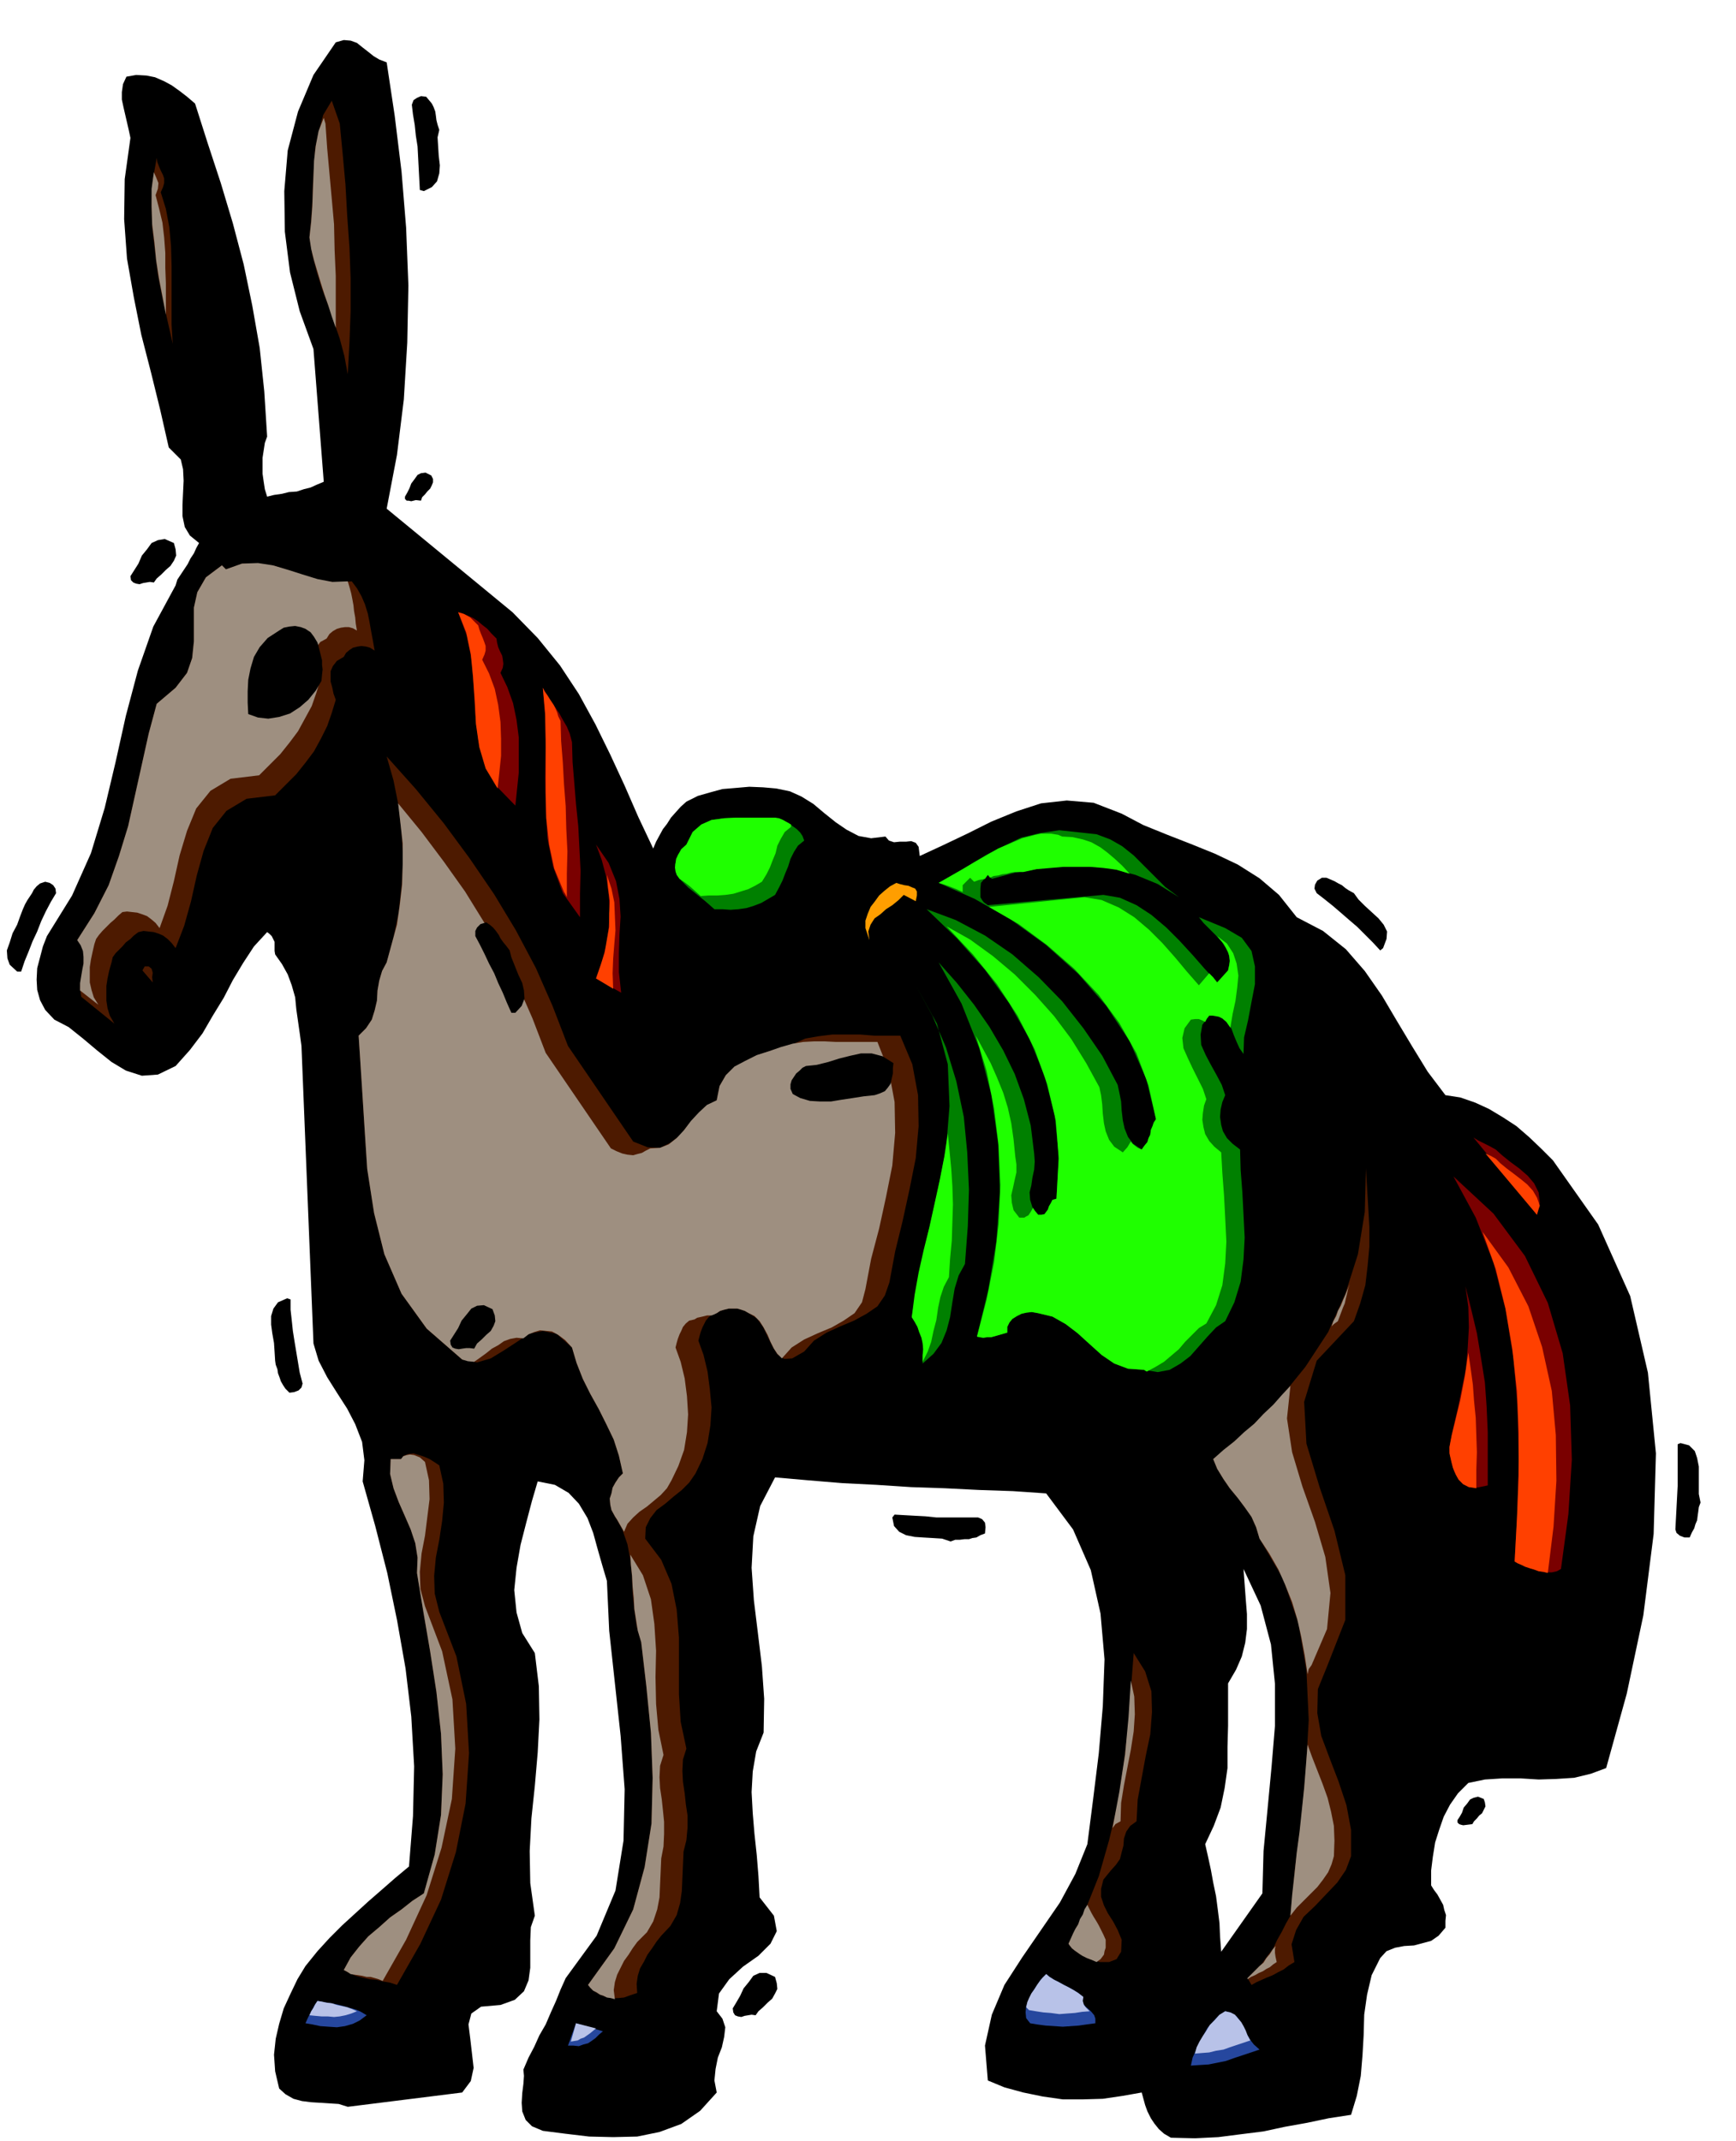 <svg xmlns="http://www.w3.org/2000/svg" fill-rule="evenodd" height="604.673" preserveAspectRatio="none" stroke-linecap="round" viewBox="0 0 3035 3742" width="490.455"><style>.brush1{fill:#000}.pen1{stroke:none}.brush2{fill:#26479e}.brush3{fill:#b8c2e8}.brush4{fill:#4d1a00}.brush5{fill:#9e8f80}.brush6{fill:#7a0000}.brush7{fill:#ff4000}.brush8{fill:green}.brush9{fill:#1fff00}</style><path class="pen1 brush1" d="m1253 3657-4-21 2-20 4-20 7-18 4-18 2-17-5-15-10-13 4-31 18-25 24-22 27-19 21-21 11-22-5-27-25-32-2-37-3-37-4-37-3-36-2-37 2-36 6-35 13-33 1-59-4-57-7-58-7-57-4-57 3-55 12-53 26-50 57 5 60 5 60 3 61 4 59 2 60 3 59 2 58 4 47 63 31 71 17 76 7 80-3 82-7 82-10 81-10 78-21 52-27 50-33 48-33 48-31 48-22 52-12 54 5 61 29 12 33 9 34 7 35 5h35l35-1 34-5 34-6 3 11 3 11 4 11 6 12 6 9 8 10 9 8 12 7 42 1 41-2 39-5 40-5 37-8 39-7 38-8 39-6 10-33 7-35 3-36 2-35 1-36 5-35 8-34 15-30 11-12 15-6 16-3 17-1 15-4 15-4 13-9 12-14v-12l1-10-3-9-2-9-5-9-5-9-6-8-5-8v-26l3-24 4-25 7-22 8-23 11-21 14-20 18-18 29-6 31-2h31l32 2 31-1 31-2 29-7 27-10 36-130 29-137 18-142 4-141-14-141-31-134-56-125-79-112-21-21-21-20-22-19-23-15-25-15-24-11-26-9-26-4-31-41-27-44-27-45-26-44-30-43-33-38-40-32-46-24-31-39-34-29-38-24-40-19-42-17-41-16-42-17-38-20-49-19-47-4-45 5-43 14-44 18-42 21-42 20-41 19-2-16-5-7-8-3-9 1h-11l-10 1-9-3-6-7-25 3-22-4-21-11-19-13-20-16-19-16-21-13-20-9-24-5-23-2-24-1-23 2-24 2-22 6-21 6-20 10-10 9-9 10-8 9-7 11-7 9-6 11-6 11-5 12-26-55-24-55-25-54-26-53-29-53-33-50-39-48-44-45-220-181 18-94 12-97 6-99 2-100-4-101-8-98-12-98-14-93-13-5-10-6-10-8-9-7-10-8-11-4-12-1-14 4-39 57-27 64-18 68-6 71 1 71 9 71 17 68 24 66 18 232-12 5-11 5-12 3-12 4-14 1-12 3-14 2-12 3-4-13-2-13-2-14v-28l2-13 2-13 4-11-5-79-8-76-13-74-15-72-19-72-21-70-23-70-22-69-14-12-13-10-14-10-13-7-16-7-15-3-18-1-17 3-6 13-2 14v13l3 14 3 13 3 13 3 13 3 14-10 72-1 70 5 69 12 68 13 65 17 66 16 65 15 66 21 21 4 17 1 20-1 21-1 21v20l4 19 9 15 16 13-5 9-4 9-6 9-5 10-6 9-6 9-6 9-3 10-39 72-27 77-21 79-18 81-19 80-24 79-33 74-44 71-7 18-5 19-5 19-1 20 1 18 5 18 9 17 16 17 25 13 25 20 25 21 25 20 25 15 28 9 28-2 31-15 25-28 22-29 18-31 19-31 16-31 18-30 19-29 23-25 4 3 4 4 2 4 3 6v16l1 6 12 17 10 18 7 19 6 21 2 21 3 21 3 21 3 22 21 520 9 30 15 29 17 27 18 28 14 27 12 31 4 32-3 37 22 78 21 82 17 82 15 85 10 84 5 87-2 87-7 88-24 20-24 21-23 20-23 21-23 21-22 22-21 23-21 26-14 23-12 25-12 26-8 27-6 26-3 28 2 29 7 30 11 10 14 8 15 4 16 2 16 1 16 1 16 1 16 5 200-25 15-20 5-23-3-26-3-26-3-24 5-19 17-12 34-3 25-9 16-15 8-19 3-22v-48l1-23 7-20-8-57-1-56 3-57 6-57 5-58 3-58-1-58-7-58-22-35-10-36-4-39 4-39 7-40 10-39 10-38 10-34 30 6 24 14 18 19 15 25 10 26 8 29 8 28 8 27 4 87 10 92 10 92 7 93-2 90-14 87-33 79-54 74-9 20-8 20-9 20-9 21-11 19-9 20-10 19-9 21 1 11-1 14-2 16-1 17 1 15 6 15 11 11 19 8 39 5 42 5 42 1 42-1 39-8 38-14 33-23 29-32zm954-348-72 102-2-26-1-24-3-24-3-23-5-24-4-22-5-23-5-22 15-32 12-32 7-34 5-35v-37l1-37v-74l14-24 10-23 6-24 3-24v-26l-2-25-2-27-2-27 30 64 18 68 7 69v73l-6 72-7 74-7 73-2 74z"/><path class="pen1 brush2" d="m2202 3582-10-9-7-9-6-11-4-10-7-11-6-8-9-6-11-3-12 8-9 10-10 11-7 13-7 12-6 14-6 13-3 14 15-1 16-1 15-3 15-3 14-5 15-5 15-5 15-5z"/><path class="pen1 brush3" d="m2089 3589 12-1 13-1 12-3 13-2 11-4 12-4 12-4 12-4-5-9-3-8-4-8-4-7-6-7-5-6-8-4-9-2-10 6-8 9-9 9-6 10-6 9-6 10-5 10-3 11z"/><path class="pen1 brush2" d="m1054 3550-47-14-14 39h9l10 1 8-3 8-2 6-4 7-5 6-6 7-6z"/><path class="pen1 brush3" d="m998 3568 6-1 6-1 5-3 6-2 10-7 11-9-35-9-9 32z"/><path class="pen1 brush2" d="m641 3522-10-6-9-4-11-3-10-3-12-3-11-2-12-2-11-2-6 9-5 10-5 9-5 11 12 2 14 3 14 1 15 1 14-2 14-4 12-6 12-9z"/><path class="pen1 brush3" d="m541 3522 10 1 11 1h11l11 1 10-1 10-2 10-3 10-4-9-4-8-3-9-2-9-2-9-3-9-1-9-2-7-1-4 6-3 6-4 6-3 7z"/><path class="pen1 brush2" d="M1915 3536v-8l-2-6-5-6-4-4-6-5-4-5-2-6 2-6-9-7-8-5-9-5-8-4-9-5-8-4-8-5-6-5-9 9-8 12-8 12-5 12-5 11-1 11 1 10 7 9 12 2 15 2 15 1 15 1 14-1 14-1 14-2 15-2z"/><path class="pen1 brush3" d="m1794 3508 2 2 3 3 12 2 13 2 13 1 15 2 13-1 14-1 13-2 13-1-6-6-4-5-2-7 1-7-9-7-8-5-9-5-8-4-9-5-8-4-8-5-6-5-6 6-5 6-5 7-5 8-5 7-4 8-3 7-2 9z"/><path class="pen1 brush4" d="m1156 3383 16-17 11-19 6-21 3-21 1-23 1-23 1-23 5-20 2-22v-21l-3-20-2-19-3-20-1-19 1-20 6-19-10-47-3-48v-99l-4-49-9-45-18-42-28-37 1-20 8-16 11-14 15-11 14-12 15-12 13-13 11-16 12-25 9-28 5-31 2-31-3-32-4-31-7-29-9-25 2-8 2-7 3-8 3-6 3-6 5-6 6-5 8-2 6-4 7-2 8-2h15l7 2 6 2 7 4 14 9 11 15 8 17 9 18 8 13 12 8 14-1 21-12 17-19 22-14 24-11 24-10 22-12 19-13 13-19 8-23 10-54 13-53 12-55 11-55 5-56-1-54-10-54-21-50h-45l-25-2h-49l-24 3-23 4-20 9-21 6-21 7-22 7-20 10-19 10-16 15-11 19-5 25-19 10-16 16-15 17-14 18-17 13-18 9-22-1-25-10-114-167-27-70-29-66-35-66-38-63-43-63-45-61-49-60-51-57 12 42 9 45 5 46 3 47-3 46-5 46-9 44-12 44-8 15-5 17-3 17-1 18-4 17-5 16-10 15-13 13 5 77 5 79 5 77 12 77 18 72 30 69 44 61 62 54 26 5 24-7 23-14 23-15 21-14 24-5 24 5 27 24 8 27 11 28 13 26 15 27 13 26 13 27 9 28 7 31-7 7-6 9-5 9-2 10-3 9 1 11 2 9 6 11 13 23 9 26 5 27 3 30 1 29 3 29 4 28 8 28 9 77 8 81 3 79-2 80-12 76-20 74-33 68-46 64 8 9 11 7 10 4 12 3h11l11-1 11-4 12-4-1-16 2-14 4-13 7-12 6-12 8-11 8-12 8-10z"/><path class="pen1 brush5" d="m1114 3394 17-17 11-19 7-21 4-21 1-23 1-22 1-23 4-21 1-22v-21l-2-20-2-19-3-20-1-19 1-20 6-19-9-44-4-45-1-47 1-46-3-47-6-43-14-42-22-36 1 18 2 19 1 19 2 20 1 19 3 19 3 19 6 20 9 77 8 81 3 79-2 80-12 76-20 74-33 68-46 64 4 5 5 5 6 3 6 4 6 2 6 3 7 1 7 2-2-16 2-14 4-13 6-12 6-12 8-11 7-11 8-11zm-23-717 6-14 10-11 11-10 13-9 12-10 12-10 11-12 8-14 12-25 10-28 5-31 2-31-2-32-4-31-7-29-9-25 2-8 2-7 3-8 3-6 3-7 5-6 6-5 9-2 5-3 9-2 8-2h8l5-2 4-2 6-4 7-2 8-2h15l7 2 6 2 7 4 10 5 9 9 7 11 7 13 5 12 6 12 6 9 8 8 17-19 22-14 24-11 24-10 21-12 19-13 13-19 6-23 10-53 14-53 12-55 11-55 5-57-1-54-10-54-20-51h-72l-20-1h-19l-19 1-18 3-21 6-20 7-22 7-20 10-19 10-15 15-11 19-5 25-17 8-14 13-14 15-12 16-13 14-14 11-15 6-17 1-8 4-7 4-8 2-7 2-10-1-9-2-10-4-10-5-114-167-23-60-25-57-28-56-31-54-34-55-37-52-39-52-41-50 4 34 4 36v36l-1 36-4 35-5 35-9 33-9 33-8 15-5 17-3 17-1 18-4 17-5 16-10 15-13 13 5 77 5 79 5 77 12 77 18 72 30 69 44 61 62 54 10 3 11 1 10-7 11-8 10-8 11-6 10-7 11-4 11-2 12 1 9-7 10-4 10-3 11 1 10 1 11 6 12 9 12 13 8 27 11 28 13 26 15 27 13 26 13 27 9 28 7 31-7 7-6 9-5 9-2 10-3 9 1 11 2 9 6 11 4 6 4 7 4 7 4 7z"/><path class="pen1 brush4" d="m768 2817-8-32-1-31 3-32 6-31 5-33 3-32-1-33-7-32-9-6-8-5-9-4-9-3-10-3-9 1-8 3-5 6h-18l-1 26 6 25 9 24 11 25 10 23 8 24 4 25-1 27 11 67 12 70 11 71 8 73 3 71-3 71-11 69-19 68-20 13-19 15-20 14-19 17-19 16-16 18-15 19-12 22 9 5 12 5 11 3 13 3 12 1 12 3 12 2 12 4 41-72 36-77 26-83 17-85 6-88-5-86-17-83-30-78z"/><path class="pen1 brush5" d="m743 2807-8-30-1-30 3-32 6-31 4-32 4-32-1-33-7-32-9-8-10-4-7-1-6 1-6 2-4 5h-18l-1 26 6 25 9 24 11 25 10 23 8 24 4 25-1 27 11 67 12 70 11 71 8 73 3 71-3 71-11 69-19 68-20 13-19 15-20 14-19 17-19 16-16 18-15 19-12 22 6 3 6 4 6 1 7 1 7 1 8 2h7l7 2 7 2 7 3 41-72 36-78 26-83 18-85 6-88-5-86-18-84-30-79z"/><path class="pen1 brush4" d="m2263 3429-5-31 8-25 13-23 20-19 20-21 19-20 15-22 9-24v-46l-8-43-14-42-15-39-15-40-7-40 1-42 17-42 31-79v-78l-19-78-26-76-23-76-4-73 22-72 65-69 11-31 9-32 4-34 3-33v-35l-2-35-2-34-2-33-2 76-12 74-22 69-30 67-40 61-47 58-54 53-60 50 7 17 11 18 11 16 14 17 12 16 12 17 8 18 6 20 41 70 27 78 14 83 4 86-5 87-8 87-11 85-8 83-8 14-7 14-8 14-7 15-10 13-10 14-12 12-13 13 7 12 9-5 9-4 9-4 10-4 9-5 10-5 9-7 10-6z"/><path class="pen1 brush5" d="m2232 3429-2-9-1-7v-7l1-5-5 6-5 8-6 7-5 8-7 6-7 7-7 7-7 7v2l6-4 7-3 7-4 7-3 6-4 6-3 6-5 6-4zm24-81 11-14 12-12 12-12 12-12 10-13 9-13 6-14 4-14 1-27-1-26-5-25-6-24-9-25-9-23-9-23-8-22-3 38-3 38-4 38-4 38-5 37-4 38-4 36-3 36zm30-422 2-9 5-7 27-63 6-63-9-63-18-61-22-62-18-60-9-59 6-57-15 16-15 17-17 16-16 17-18 15-17 16-19 15-18 16 7 17 11 18 11 16 14 17 12 16 12 17 8 18 6 20 17 26 16 28 12 27 12 30 9 30 7 31 6 32 5 33zm42-608 4-4 7-5 3-8 3-8 3-8 3-7 2-9 2-8 2-9 3-8-4 9-4 10-4 9-4 10-5 9-3 9-5 9-3 9z"/><path class="pen1 brush4" d="m1961 3390-7-17-8-15-9-14-7-14-5-15v-14l4-16 13-16 9-10 7-10 3-12 3-11 1-13 4-12 7-10 11-8 2-38 7-38 7-38 8-38 3-39-1-36-11-35-20-32-5 66-5 66-8 66-10 66-15 63-18 63-24 60-29 58 7 9 14 10 16 8 18 5h16l13-5 8-13 1-21z"/><path class="pen1 brush5" d="m1933 3390-4-9-4-8-4-8-4-7-5-8-4-7-4-8-3-6-5 8-3 9-5 8-3 9-5 8-4 8-4 9-4 9 2 3 4 5 5 4 7 5 6 4 8 4 8 3 9 4 7-5 6-8 1-6 2-6v-14zm12-195 5-7 9-5 1-32 5-31 6-31 6-31 5-32 2-30-1-31-6-28-2 32-2 32-3 32-3 33-5 32-5 33-6 32-6 32z"/><path class="pen1 brush6" d="m2729 2742 13-96 6-95-3-95-13-91-26-88-40-82-55-74-70-65 39 72 31 79 21 81 14 86 7 86 2 90-2 89-5 90 8 4 12 5 11 4 12 4 11 2h11l9-2 7-4z"/><path class="pen1 brush7" d="m2706 2749 10-81 5-80-1-80-7-77-17-77-24-71-35-68-45-62 23 65 17 69 12 71 8 73 3 73v75l-3 75-4 75 5 3 7 3 6 3 9 3 7 2 8 3 8 1 8 2z"/><path class="pen1 brush6" d="M2601 2596v-93l-2-45-3-42-7-44-7-42-10-42-10-40 5 36 1 36-2 35-3 36-7 34-7 35-8 34-7 35 1 14 3 14 4 14 7 13 8 9 11 6 14 1 19-4z"/><path class="pen1 brush7" d="M2581 2601v-32l1-31-1-30-1-30-3-30-2-28-4-29-4-27-3 20-3 21-4 21-4 21-5 20-5 21-5 20-4 21v11l3 13 3 12 5 12 5 9 8 8 10 5 13 2z"/><path class="pen1 brush8" d="m2142 2309 16-33 11-36 5-39 2-38-2-40-2-39-3-39-1-36-13-10-10-10-7-12-3-11-2-14 1-13 3-13 5-12-6-18-9-17-10-18-9-17-8-18-1-18 3-17 12-16 14-1 11 6 7 7 7 11 4 11 5 12 5 11 7 10 1-29 7-30 6-32 6-31v-31l-6-27-17-23-29-17-46-19 8 10 11 11 10 10 11 12 7 11 6 12 1 12-3 15-19 21-22-24-21-24-23-25-23-23-26-22-26-17-29-13-29-5-202 18-7-5-3-4-3-5v-15l1-10 12-14 7 7 41-11 42-7 43-5 43 1 41 4 41 11 39 16 37 23-24-18-19-19-19-19-17-17-20-16-21-12-24-9-28-3-37-4-34 5-33 8-29 14-30 15-28 17-29 17-28 16 63 28 63 36 61 44 57 51 49 56 41 62 29 66 17 70-4 6-2 6-3 7-1 8-3 6-2 7-5 6-5 7-15-10-9-12-6-15-3-14-2-17-1-16-3-15-3-14-27-51-33-48-37-47-41-42-46-40-48-33-51-27-51-19 53 51 49 55 42 58 36 63 26 64 18 69 7 71-4 75-7 2-3 6-3 5-2 6-3 4-3 4-5 1h-6l-10-13-4-13-1-13 3-12 2-14 3-14 1-14-1-14-6-49-12-46-16-44-20-41-24-41-27-39-30-38-32-36 40 72 31 78 21 81 12 85 3 85-6 86-14 84-20 83 5 1 6 1 7-1h7l7-2 7-2 7-2 7-2v-10l4-8 5-6 8-5 8-4 9-2 9-1 11 2 25 6 23 13 21 16 22 20 20 18 22 15 24 9 28 2 24 4 21-4 19-11 17-13 15-17 15-17 15-16 16-11z"/><path class="pen1 brush9" d="m2109 2313 17-32 11-35 5-38 2-38-2-41-2-39-3-40-2-36-12-10-9-10-7-12-3-12-2-13 1-12 2-13 4-11-6-18-9-18-9-18-8-17-8-18-2-18 4-17 11-15 7-1h7l5 2 6 3 3-6 4-5h6l6 1 5 1 6 3 7 6 7 10 4-24 5-23 3-23 2-21-3-21-6-18-11-17-17-13 5 6 6 7 4 7 4 8 2 7 1 8-1 8-2 9-19 21-7-9-7-7-18 21-21-24-20-24-23-26-23-23-26-22-27-17-30-13-30-5-167 17 52 30 50 37 47 41 43 46 36 49 30 53 21 56 13 59-4 6-2 6-3 7-1 8-3 6-2 7-5 6-5 7-7-3-4-3-5-4-3-4-6 10-8 9-15-10-9-12-6-15-3-14-2-17-1-16-2-16-3-14-23-42-26-42-30-40-33-37-36-36-38-32-40-29-41-23 46 49 42 52 36 55 30 59 22 61 15 64 5 66-4 70-7 2-3 6-3 5-2 6-3 4-3 4-5 1h-6l-6-7-3-5-4 7-4 6-4 2-3 2h-9l-10-13-3-13-1-13 3-13 3-14 3-13v-14l-2-14-3-30-4-28-6-27-8-26-11-27-11-25-13-24-13-24 19 62 13 65 8 66 3 68-3 67-8 68-13 65-17 65 5 1 6 1 7-1h7l7-2 7-2 7-2 7-2v-10l4-8 5-6 8-5 8-4 9-2 9-1 11 2 25 6 23 13 21 16 22 20 20 18 22 15 24 9 28 2 3 2 2 1 15-8 15-9 13-11 13-11 11-13 12-12 12-12 13-8zm-426-754v-12l13-13 7 7 8-3 11-2 5-7 4 5 6-3 8-1 7-2 8-1 7-2 7-1h15l23-5 24-2 23-2h47l24 2 22 3 23 7-13-14-13-12-13-11-12-9-16-9-15-5-18-4-18-1-7-3-6-1-6-1h-18l-5 1-5 1-23 6-21 9-21 9-21 12-21 12-20 12-21 12-21 12 10 3 11 4 10 4 11 5z"/><path class="pen1 brush8" d="m1687 2209 5-66 2-64-3-65-6-62-13-62-18-59-24-56-29-53 37 67 19 71 3 73-6 75-15 75-17 75-16 73-12 71 5 8 5 9 3 9 4 10 2 10 1 11-1 11v13l19-17 14-19 9-22 6-23 4-26 4-24 7-23 11-20z"/><path class="pen1 brush9" d="m1659 2232 2-32 3-32 1-32 1-31-1-32-2-31-3-31-3-30-6 40-8 41-9 41-9 41-10 40-9 40-7 39-5 39 5 8 5 9 3 9 4 10 2 9 1 11-1 10v12l9-18 6-17 4-19 5-19 3-21 4-19 6-18 9-17z"/><path class="pen1 brush6" d="m2615 2009-11-6-10-5-10-5-8-5 111 135 5-21-2-18-8-16-11-13-15-13-15-11-15-12-11-10z"/><path class="pen1 brush7" d="m2615 2025-9-5-9-4 90 107 3-10 2-6-5-14-7-12-10-11-11-9-13-10-12-9-11-9-8-8z"/><path class="pen1 brush4" d="m195 1682 2-9 5-7 6-6 6-6 6-7 8-6 6-6 8-6 9-2 9 1 9 1 9 3 7 3 8 6 7 7 7 9 15-39 12-43 10-45 12-43 16-40 24-30 35-21 50-6 19-19 18-18 16-20 15-20 12-22 11-22 8-23 7-23-4-11-2-10-3-11v-18l4-9 7-9 12-7 4-7 6-5 6-4 8-2 7-1 8 1 7 2 8 5-3-17-3-16-3-17-3-15-5-16-6-14-8-14-9-12-29 2-27-4-26-8-26-8-27-9-27-4h-29l-29 10-7-7-28 21-15 26-6 27v59l-3 29-9 26-20 26-33 28-14 52-12 54-12 54-12 54-16 52-18 51-25 49-30 47 7 9 4 12 1 12-1 13-3 13-2 13-1 13 2 14 58 47-8-14-4-13-2-13v-26l2-13 3-14 4-14z"/><path class="pen1 brush5" d="m165 1650 3-9 5-7 6-7 7-7 7-7 7-6 7-7 7-6 8-1 9 1 9 1 9 3 8 3 8 6 7 6 7 9 14-39 11-43 10-45 13-43 16-39 25-31 35-21 50-6 19-19 18-18 16-20 15-20 12-22 12-22 8-23 7-23-4-11-3-10-2-10-1-9v-9l4-9 6-8 11-6 5-8 6-5 7-4 7-2 7-1h7l7 2 7 4-2-12-1-11-2-11-1-10-2-11-2-10-3-11-3-10-27 1-26-5-26-8-25-8-27-8-26-4-28 1-28 10-7-7-28 21-15 26-6 27v59l-3 29-9 26-20 26-33 28-14 52-12 54-12 54-12 54-16 52-18 51-25 49-30 47 6 9 4 10 1 10v12l-2 10-2 12-2 12v13l32 25-8-13-4-13-3-13v-27l2-13 3-14 3-13z"/><path class="pen1 brush6" d="m1042 1476 10 27 8 30 4 30 2 30-2 29-4 30-8 29-10 29 44 25-4-36v-33l1-33 2-31-2-31-6-31-13-32-22-32z"/><path class="pen1 brush7" d="m1072 1728-1-27 1-26 2-25 2-24-1-25-1-24-5-24-8-24 2 22 3 23-1 22v24l-4 22-4 23-7 22-8 23 30 18z"/><path class="pen1 brush4" d="M260 1689h-7l-4 7 18 21-1-9 1-8-2-7-5-4z"/><path class="pen1" style="fill:#ff9e00" d="m1580 1564 21 11 2-10v-7l-3-5-5-2-7-3-7-1-8-2-6-2-11 6-10 8-9 8-8 11-7 9-5 12-4 12v13l7 21-2-15 4-12 7-11 10-7 10-9 11-7 11-9 9-9z"/><path class="pen1 brush6" d="m1000 1297-4-15-5-12-7-12-6-11-8-12-8-11-7-11-6-11 4 50 1 54-1 53 1 54 3 52 10 50 17 46 30 42v-41l1-40-2-39-2-39-4-39-3-37-3-36-1-35z"/><path class="pen1 brush7" d="m980 1260-4-8-2-7-3-7-3-6-6-9-5-8-5-7-3-6 4 44 1 46v93l1 45 5 46 9 42 17 41 2 3 3 6v-41l1-39-2-40-1-39-3-39-2-37-3-38-1-35z"/><path class="pen1 brush8" d="m1355 1564 7-13 6-12 5-13 5-12 4-13 6-12 7-11 11-9-3-8-4-6-6-6-7-5-8-6-8-3-9-4-6-2h-68l-21 1-22 3-18 8-15 13-11 22-15 18-5 17 2 14 9 14 12 12 15 12 15 12 16 14h14l14 1 14-1 14-2 13-4 13-5 12-7 12-7z"/><path class="pen1 brush9" d="m1332 1541 8-13 6-12 5-13 5-12 3-13 6-12 7-12 11-9v-4l-7-4-7-4-7-3-7-1h-68l-21 1-22 3-18 8-15 13-11 22-9 8-5 9-4 8-1 8-1 7 1 7 2 6 5 7 9 6 9 7 9 8 10 9 14-1h15l14-1 14-2 13-4 13-4 12-6 12-7z"/><path class="pen1 brush6" d="m875 1176 4-9 1-7-1-8-1-6-4-8-3-7-2-8-1-7-9-9-7-8-9-7-7-6-9-6-9-4-9-4-8-2 15 41 9 44 3 45 3 47 5 45 11 43 20 38 34 35 3-29 3-29v-61l-4-31-6-29-10-28-12-25z"/><path class="pen1 brush7" d="m843 1153 4-9 2-7v-8l-2-6-3-8-3-7-3-8-2-7-8-8-6-6-11-6-10-3 14 35 8 38 4 40 3 42 2 40 6 41 11 37 21 35 3-28 3-29v-30l-1-29-4-30-6-28-10-27-12-24z"/><path class="pen1 brush1" d="m562 1190 1-11 1-9-1-8v-8l-2-8-2-8-2-8-2-7-6-10-6-8-9-6-8-3-10-2-10 1-10 2-8 5-20 13-14 16-10 17-6 20-4 20-1 20v20l1 20 17 6 18 2 19-3 19-6 17-11 15-13 13-16 10-17z"/><path class="pen1 brush1" d="m520 1155-5-7-10 4-8 6-7 6-5 9-5 8-2 9-3 9-1 10 6-6 8-5 7-6 8-6 6-8 6-7 3-8 2-8z"/><path class="pen1 brush4" d="m594 216-14-40-15 25-8 29-6 29-2 32-2 30-1 32-2 31-3 31 5 30 8 31 9 29 11 29 10 29 10 29 8 30 6 32 3-56 2-55v-56l-2-54-4-56-3-54-5-55-5-52z"/><path class="pen1 brush5" d="m569 216-3-10-9 23-5 26-3 26-1 27-1 26-1 27-2 27-3 27 3 20 5 20 6 20 6 20 6 19 7 20 6 19 7 20v-91l-2-45-1-45-4-45-4-44-4-44-3-43z"/><path class="pen1 brush4" d="m281 336 4-9 2-7v-8l-2-6-4-8-3-7-3-8-1-7-7 39-2 41 1 41 5 42 5 41 8 41 9 40 9 40-2-34V465l-1-35-3-33-6-32-9-29z"/><path class="pen1 brush5" d="m272 341 4-11 1-10-4-10-4-9-4 29v31l1 31 4 32 3 31 5 32 6 31 6 32v-55l-1-27v-26l-2-27-3-26-6-25-6-23z"/><path class="pen1 brush1" d="m2418 1657 6-16 1-13-6-12-9-11-12-11-12-11-11-11-8-11-9-5-6-4-6-5-6-3-7-4-7-3-7-3h-8l-8 5-4 7-1 7 4 8 13 10 15 12 14 12 15 13 14 12 14 14 13 13 13 14 5-4zM741 334l14-7 9-10 4-14 1-14-2-17-1-16-1-16 3-13-3-9-2-8-1-8-1-7-3-8-3-6-5-6-5-6-9-1-7 3-6 4-3 8 2 17 3 18 2 19 3 19 1 19 1 19 1 19 1 19 7 2zM30 1698l-13-12-4-11-1-14 5-14 5-16 8-15 5-14 5-13 4-9 4-7 4-6 4-6 3-6 5-6 6-5 9-3 8 2 6 4 4 6 1 8-9 15-9 17-8 17-7 18-8 17-7 18-7 17-6 18h-7zm2908 824 15 4 10 10 4 12 3 15v48l3 15-3 8-1 8-1 7-1 8-3 7-2 7-4 7-4 9h-9l-8-3-6-5-2-6 1-19 1-19 1-19 1-19v-73l5-2zM901 1770l11-12 5-13-1-14-3-13-7-15-6-15-6-15-3-12-6-8-5-6-5-7-3-6-5-7-5-6-6-5-6-4-10 3-6 6-3 6v9l8 15 8 16 8 17 9 17 7 17 8 17 7 17 8 18h7zm659 882 3 15 9 10 12 6 15 3 15 1 17 1 16 1 15 5 8-3h8l8-1h8l6-2 7-1 7-4 8-3 1-11-1-8-5-6-7-3h-73l-19-2-19-1-18-1-17-1-4 5zM502 2269l-16 7-8 11-4 13v15l2 15 3 17 1 15 1 16 1 7 3 8 1 7 3 8 2 6 4 7 4 6 7 7 8-1 8-3 5-5 2-7-5-19-3-18-3-18-3-18-3-19-2-19-2-18v-18l-6-2zM304 949l3 11 1 11-4 9-6 9-8 7-8 8-8 7-5 7-7-1-6 1-6 1-6 2-6-1-5-2-4-4-1-7 7-11 7-11 6-14 9-11 8-11 11-5 12-2 16 7zm1051 2506 3 11 1 10-4 8-5 9-8 7-8 8-8 7-5 7-7-1-6 1-6 1-6 2-6-1-5-2-3-5-1-7 6-10 7-12 6-13 9-11 8-11 11-5h12l15 7zM861 2288l4 11 1 10-3 8-5 9-8 7-8 8-8 7-5 9-8-1h-6l-7 1-6 1-6-1-5-2-3-5-1-7 7-11 7-11 6-13 9-11 8-10 10-5 12-1 15 7zm1733 856 2 6 1 7-3 6-3 6-5 4-4 5-5 5-3 5-8 1-8 1-4-1-3-1-3-3v-4l4-6 4-7 3-9 6-7 5-7 6-3 8-2 10 4zM754 831l3 6v6l-2 5-3 6-5 5-4 5-5 5-2 6-9-1-8 2-5-1h-3l-3-3v-4l4-7 4-8 3-8 6-8 5-7 6-3 8-1 10 5zm808 1027-1 9v9l-2 9-2 9-5 7-5 6-9 4-9 3-19 2-19 3-20 3-18 3h-20l-17-1-17-5-13-7-4-9v-8l2-7 4-6 4-6 6-5 5-5 6-3 19-2 20-5 19-6 20-5 18-4h19l19 5 19 12z"/></svg>
